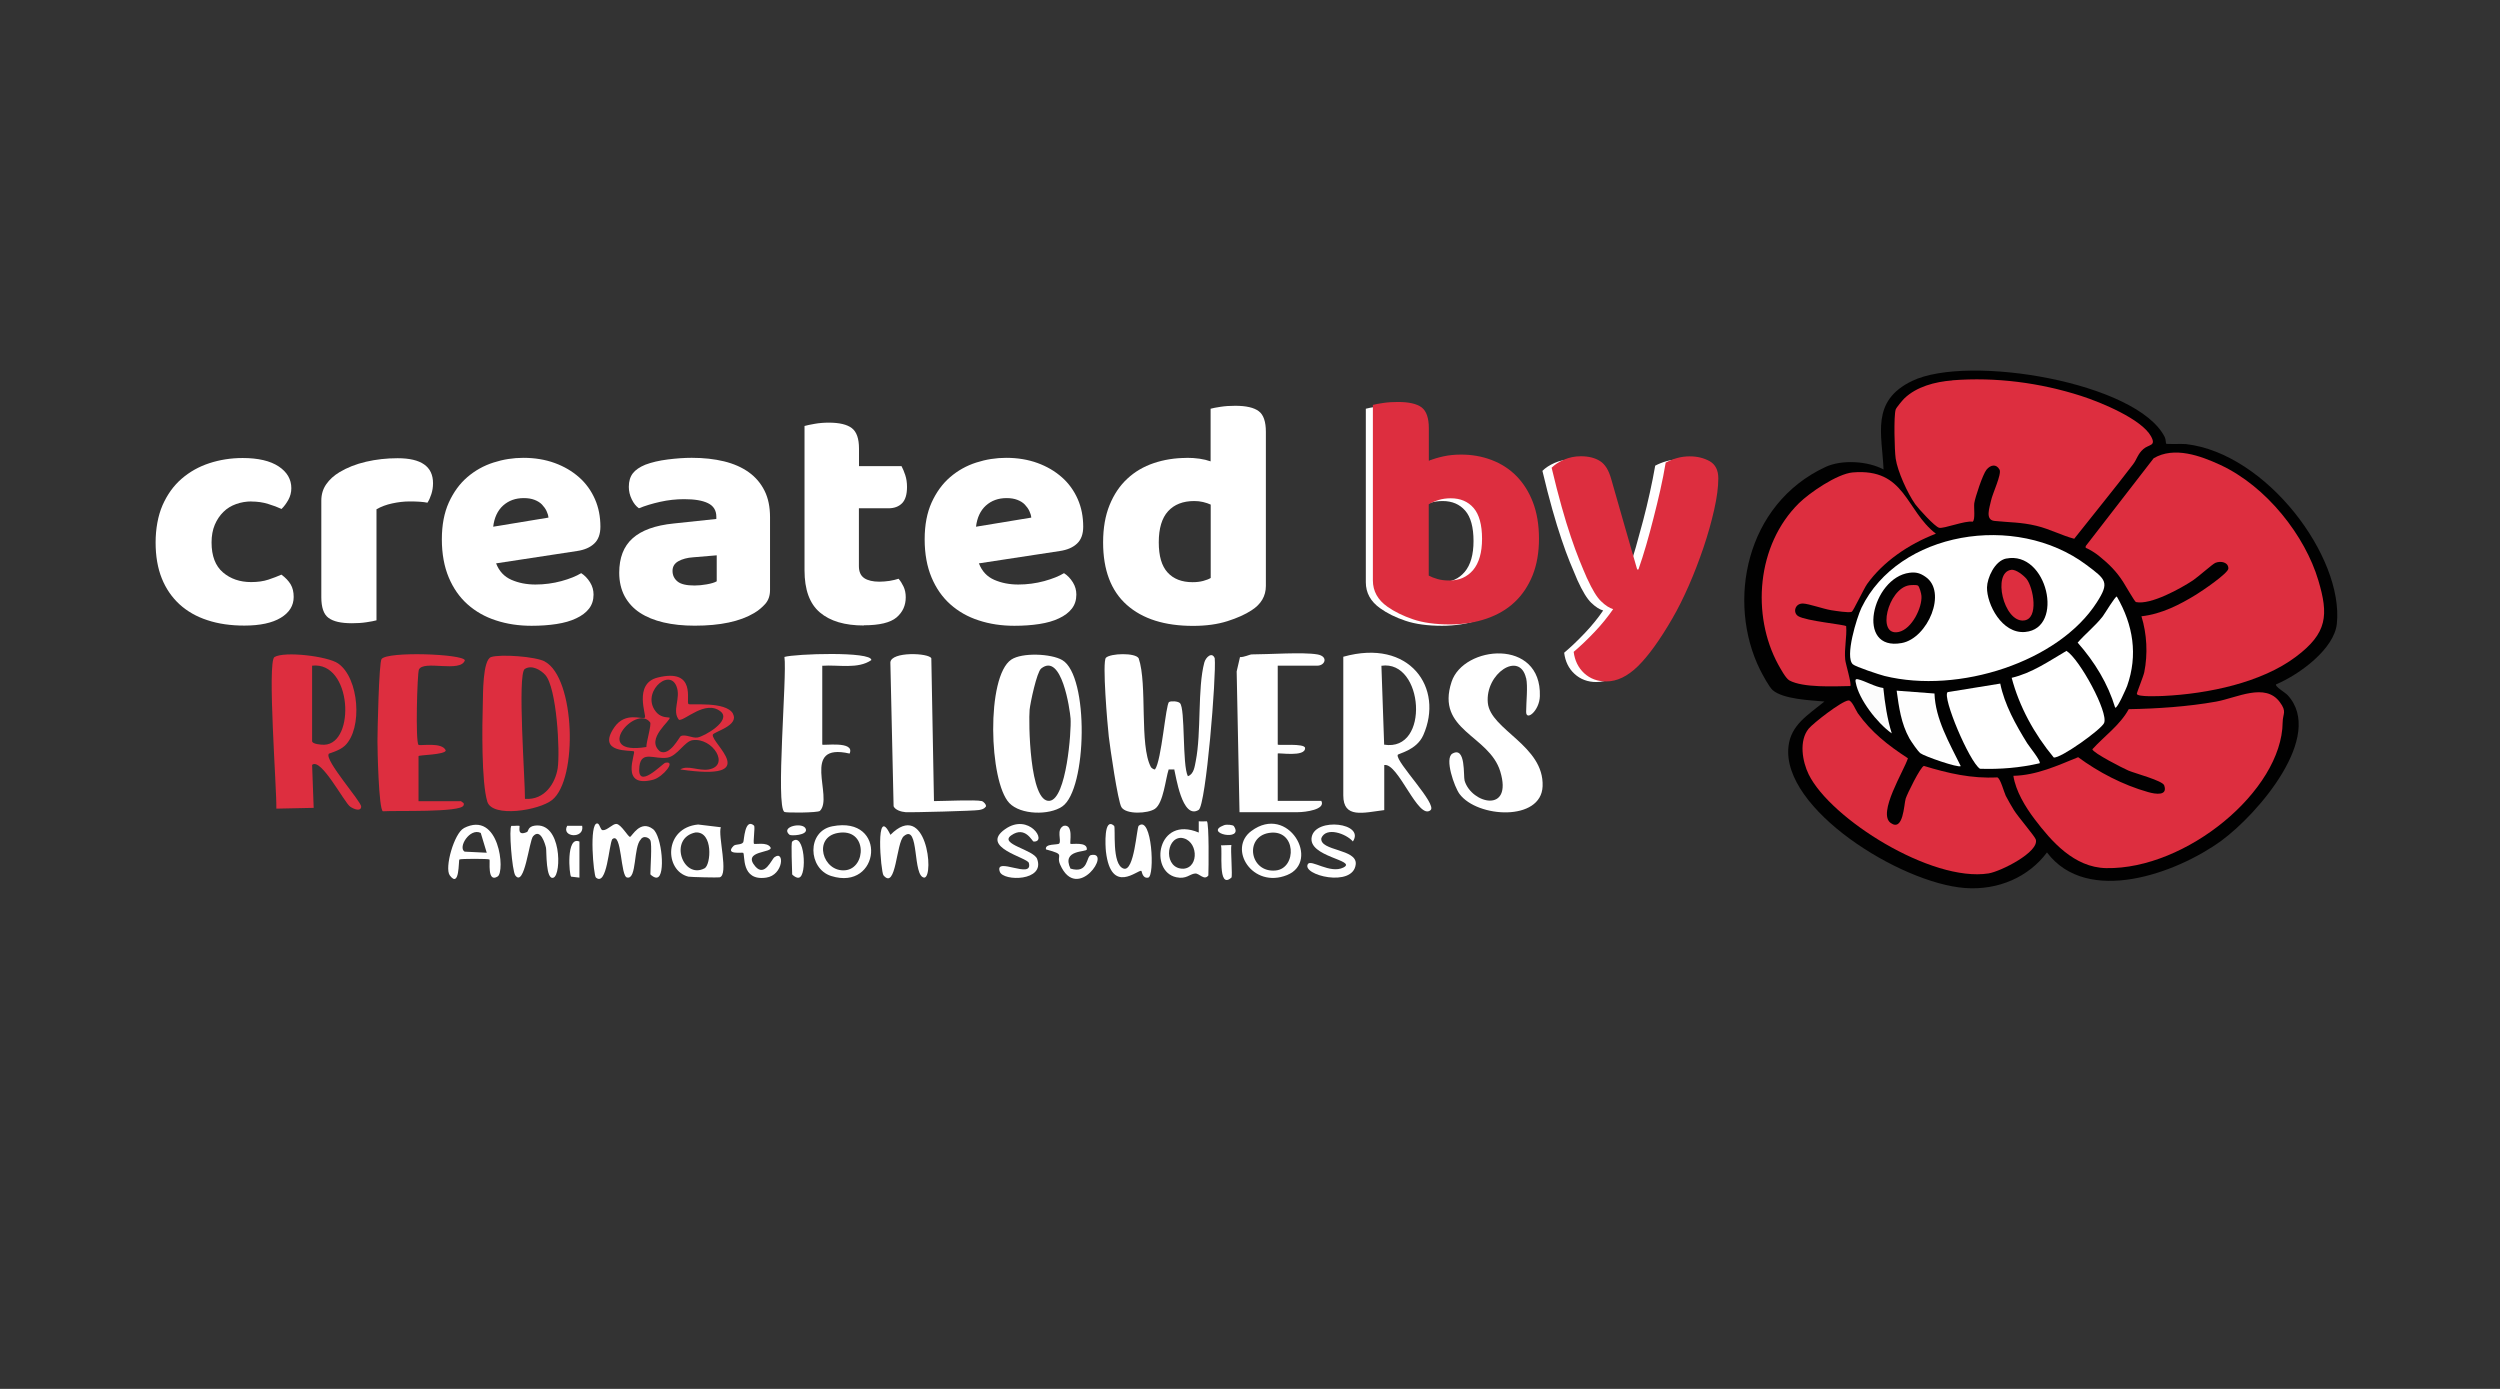 <svg xmlns="http://www.w3.org/2000/svg" xmlns:i="http://ns.adobe.com/AdobeIllustrator/10.0/" viewBox="0 0 255.12 141.73"><rect x="0" y="0" width="255.12" height="141.73" fill="#333333" stroke="none"/><defs><style>      .st0 {        fill: #dd2e3f;      }      .st1 {        fill: #fefefe;      }      .st2 {        fill: #fff;      }      .st3 {        fill: #020202;      }      .st4 {        fill: #010101;      }      .st5 {        fill: #fcfcfc;      }    </style></defs><g id="Camada_1"><path class="st4" d="M221.05,45.28c.07.06,1.64,0,2.04.04,8.22.96,16.1,11.51,15.38,18.34-.27,2.53-3.71,5.12-6.2,6.18-.17.19.94.84,1.17,1.09,3.86,4.16-3.04,12.16-6.79,14.89-4.55,3.3-13.65,6.63-17.76,1.17-1.85,2.48-4.94,3.89-8.38,3.63-6.6-.5-18.71-8.07-18-14.44.24-2.2,1.97-3.2,3.67-4.59-1.45-.13-4.2-.23-5.28-1.16-.37-.32-1.05-1.61-1.29-2.08-3.42-6.92-1.49-16.91,6.69-20.7,1.66-.77,4.32-.6,5.91.26-.14-3.57-1.34-6.98,2.91-9.03,5.73-2.77,22.99.14,25.79,5.73.11.21.11.66.14.68Z"></path><path class="st0" d="M218.53,62.89c2.04-.22,3.92-1.19,5.58-2.21.59-.36,3.28-2.18,3.29-2.66.02-.63-.75-.82-1.33-.58-.26.1-1.79,1.46-2.29,1.79-1.21.8-4.3,2.53-5.81,2.21-.13-.03-1.1-1.75-1.32-2.08-.69-1.06-1.39-1.77-2.48-2.65-.35-.28-.9-.63-1.33-.81v-.17s6.94-8.97,6.94-8.97c2.1-1.23,4.77-.25,6.77.67,4.78,2.21,8.69,7.28,10.03,11.79,1.05,3.53.95,5.38-2.3,7.81-3.5,2.63-8.93,3.77-13.49,3.99-.47.02-2.67.12-2.73-.21-.02-.11.68-1.8.76-2.22.37-1.85.27-3.89-.29-5.7Z"></path><path class="st0" d="M199.22,38.81c4.46-.35,8.97.25,13.15,1.59,2.05.66,6.18,2.37,7.14,4.13.55,1.01-.21.79-.79,1.3s-.65,1.04-1.05,1.56c-1.95,2.56-4.01,5.06-6,7.59-1.26-.33-2.51-1-3.85-1.32-1.57-.38-2.74-.34-4.28-.5-1-.1-.5-1.38-.36-2.07.15-.73,1.11-2.72.87-3.16-.33-.62-.92-.5-1.33,0-.38.46-1.16,2.82-1.25,3.42-.06.42.13,1.71-.17,1.89-.75-.14-2.93.73-3.41.62-.43-.09-2.14-1.98-2.44-2.4-.8-1.13-1.81-3.37-2-4.66-.12-.81-.21-4.35,0-5.01.06-.19.69-.94.88-1.13,1.25-1.2,3.11-1.7,4.91-1.84Z"></path><path class="st0" d="M205.46,79.17c2.37-.05,4.51-1.05,6.61-1.9,2.06,1.52,4.55,2.83,7.14,3.56.77.22,2.03.41,1.64-.69-.17-.48-2.95-1.21-3.64-1.5-.56-.24-3.62-1.8-3.69-2.18,1.24-1.36,2.84-2.48,3.71-4.09,2.92-.05,6.04-.26,8.91-.77,2.12-.38,5.02-1.98,6.51.05.75,1.01.3,1.14.29,2.07-.08,6.98-9.86,15.02-18.01,14.87-3.29-.06-5.61-2.77-7.29-4.98-.98-1.29-1.94-2.89-2.18-4.44Z"></path><path class="st2" d="M189.08,67.79c-.84-.75.4-4.76.88-5.77,3.75-7.74,15.71-9.8,22.96-4.37,2,1.5,2.38,1.76,1.05,3.83-3.88,6.05-14.07,9.37-21.66,7.5-.52-.13-2.96-.94-3.23-1.19Z"></path><path class="st0" d="M188.64,71.48c.34-.03.74,1.01.95,1.31,1.38,1.93,3.04,3.24,5.11,4.59-.38,1.24-3.14,5.61-1.76,6.6,1.3.93,1.35-1.89,1.53-2.48.14-.46,1.51-3.25,1.86-3.34,2.46.75,4.84,1.31,7.49,1.17.32.1.68,1.49.86,1.87.24.48.55.99.83,1.46.4.66,2.13,2.66,2.24,3.01.37,1.27-3.55,3.25-4.82,3.46-5.82.92-16.13-5.57-18.36-10.11-.64-1.31-1.01-3.42,0-4.66.46-.56,3.37-2.83,4.06-2.88Z"></path><path class="st0" d="M197.56,54.46c-2.85,1.1-5.4,2.88-7.02,5.13-.33.46-1.41,2.76-1.57,2.84-.27.14-1.69-.1-2.1-.16-.8-.13-2.28-.66-2.87-.68-.84-.03-1.07.94-.49,1.29.83.5,4.74.85,4.89,1.02.08,1.14-.21,2.27-.1,3.42.04.42.69,2.55.52,2.69-1.64.03-4.81.19-6.21-.57-.39-.21-.94-1.26-1.16-1.65-2.71-4.99-2.21-12.17,2.13-16.44,1.05-1.04,3.89-3,5.49-3.14,5.38-.45,5.36,3.84,8.48,6.25Z"></path><path class="st2" d="M205.29,69.17c2.08-.49,3.83-1.72,5.59-2.75,1.34.84,4.3,6.28,3.84,7.36-.28.66-4.46,3.65-5.14,3.52-2.01-2.42-3.52-5.21-4.29-8.12Z"></path><path class="st2" d="M204.12,69.75c.43,2.14,1.58,4.21,2.76,6.11.21.33,1.44,1.84,1.26,2.03-1.99.46-4.03.63-6.09.56-1.09-.72-3.88-7.33-3.3-7.82l5.36-.87Z"></path><path class="st2" d="M215.85,72.22c-.73-2.43-2.08-4.66-3.83-6.64.81-.93,1.8-1.7,2.56-2.68.17-.21,1.3-2.11,1.44-2.02,1.68,2.91,2.16,5.97,1.05,9.12-.08.22-1.01,2.35-1.21,2.21Z"></path><path class="st1" d="M197.41,70.77c.09,2.62,1.52,5.04,2.68,7.41-.25.2-3.71-1-4.11-1.31-.28-.21-.93-1.18-1.12-1.5-.86-1.53-1.08-3.22-1.31-4.89l3.85.29Z"></path><path class="st5" d="M192.19,70.21c.16,1.56.39,3.11.86,4.63-1.51-1.06-3.37-3.5-3.67-5.17-.03-.16-.12-.43.23-.35.77.19,1.71.77,2.58.89Z"></path><path class="st3" d="M204.74,57c4.18-.83,5.98,7.12,1.93,7.49-2.38.22-3.93-2.84-3.9-4.55.02-.95.77-2.71,1.98-2.95Z"></path><path class="st3" d="M194.86,58.45c.68-.09,1.11.05,1.63.41,2.25,1.53.24,6.27-2.42,6.76-4.77.88-3.04-6.68.79-7.17Z"></path><path class="st0" d="M205.24,58.15c.49-.07,1.29.59,1.56.92.7.87,1.3,4.11-.28,4.25-2.05.19-3.24-4.91-1.28-5.17Z"></path><path class="st0" d="M195.71,59.75c.16.08.36.84.37,1.06.09,1.14-.95,3.38-2.32,3.68-2.31.5-1.1-4.41,1.06-4.76.2-.03.74-.06.88.02Z"></path><g><path class="st0" d="M47.02,81.74c.17.17.41.17.28.46-.32.73-6.89.5-8.23.59-.42-.24-.55-6.18-.55-7.15,0-1.06.15-8.04.42-8.39.62-.8,8.31-.52,8.5.13-.42,1.31-4.22-.06-4.69.95-.17.36-.37,7.41-.04,7.68.16.13,2.41-.32,2.78.57-.04.45-2.78.46-2.78.58v4.6h4.31Z"></path><path class="st2" d="M59.41,84.27c.27,1.37-2.17,1.19-1.53,0h1.53Z"></path><path class="st0" d="M33.54,76.93c.05-.07,1.07-.29,1.65-.83,1.84-1.74,1.46-6.92-.69-8.4-1.08-.74-5.47-1.26-6.49-.65-.76.45.25,13.65.19,15.47l3.81-.08-.16-4.38c.89-.81,3.29,3.86,3.89,4.26.38.26,1.08.53,1.12,0,.03-.5-3.77-4.75-3.31-5.39ZM31.85,75.64v-7.71c4.07-.46,4.45,7.94,1.25,8.07-.34.01-1.25-.07-1.25-.37Z"></path><path class="st0" d="M55.61,67.51c-.95-.52-4.54-.77-5.49-.46-.88.28-.82,3.88-.85,4.69-.07,2.25-.15,8.1.46,10.07.51,1.66,5.28.9,6.62-.18,2.64-2.12,2.35-12.44-.74-14.11ZM53.57,81.51c.03-1.68-.79-12.76-.02-13.24.72-.46,1.63.1,2.09.6,1.17,1.28,1.53,7.81,1.27,9.54-.23,1.46-1.29,3.27-3.34,3.11Z"></path><path class="st0" d="M74.8,72.83c-.72-1.3-4.37-.84-4.54-.98-.29-.24.87-3.7-3.14-2.71-2.52.62-1.11,3.93-1.31,4.09-.3.23-1.99-.65-3.12.99-1.87,2.71,1.79,2.3,2,2.46.22.16-1.5,3.78,1.96,2.89.99-.26,2.41-1.98,1.24-1.73-.27.06-2.95,2.92-2.64.36.2-1.65,1.56-.68,2.84-.88,1.04-.16,1.76-1.68,2.6-1.79,2.05-.27,3.84,2.6,1.64,2.99-1.02.18-2.15-.48-2.91,0,8.51,1.25,3.14-2.66,3.32-3.54.06-.3,2.73-.92,2.05-2.14ZM65.96,76.23c-5.64.93-1.08-4.42.38-2.52.17.22-.4,2.05-.38,2.52ZM71.18,75.26c-.54.09-1.22-.36-1.7-.15-.14.06-1.13,2.1-2.13,1.57-1.55-1.29,1.22-3.21.97-3.45-.04-.04-.76.05-1.26-.46-1.81-1.9,1.16-4.68,1.96-2.77.52,1.24-.5,2.52.27,3.46.58.12,2.7-2.08,4.24-.86,1.17.93-1.66,2.55-2.35,2.66Z"></path><g><path class="st2" d="M119.26,78.52c-.32.96-.53,3.42-1.4,4.02-.71.49-2.95.6-3.42-.17-.37-.61-1.16-6.08-1.29-7.2s-.69-7.68-.29-8.05c.48-.46,3.01-.53,3.34.06.91,2.65.05,8.87,1.25,11.1.05.09.32.28.42.23.66-.87,1.09-6.66,1.43-6.87.18-.12.9-.1,1.11.11.56.54.22,6.31.81,7.46.63-.21.7-1.05.8-1.52.59-2.96.17-7.45.88-10.09.15-.54.79-1.12,1.06-.43.18,1.71-.89,15.02-1.64,15.48-1.7,1.04-2.33-3.57-2.49-4.13-.23-.28-.42-.28-.56,0Z"></path><path class="st2" d="M155.73,69.2c-.65-2.82-4.19-.46-3.9,2.53.27,2.76,5.76,4.35,5.59,8.51-.14,3.6-6.66,3.23-8.48.78-.52-.7-1.56-3.65-.72-4.12,1.39-.78,1.1,2.32,1.24,2.77.72,2.37,4.94,3.36,3.64-.94-1.14-3.74-6.61-4.17-4.97-9.15,1.22-3.72,9.19-4.49,9.01,1.46-.04,1.49-1.4,2.58-1.4,1.61s.19-2.62,0-3.45Z"></path><path class="st2" d="M134.43,66.78c1.15.2.8,1.15,0,1.15h-4.04v8.05c0,.12,2.76-.16,2.79.35.05.97-2.79.45-2.79.57v4.83h4.45c.47.89-1.66,1.15-2.37,1.15h-5.98l-.29-14.36.34-1.47c.38.04,1-.27,1.2-.27,1.71,0,5.25-.25,6.68,0Z"></path><path class="st2" d="M83.91,67.93v8.05c0,.14,3.38-.42,2.79.92-5.08-1.17-1.61,4.46-3.03,5.85-.21.2-3.44.21-3.62.11-.92-.53.28-13.93,0-15.82,1.04-.32,8.9-.59,8.87.32-1.37.95-3.37.46-5,.58Z"></path><path class="st2" d="M100.19,81.74c.16.05.49.37.42.57-.19.24-.38.29-.7.35-.45.09-6.86.26-7.5.22-.45-.03-1.06-.23-1.22-.6l-.33-14.68c.07-1.14,3.96-.97,4.18-.42l.27,14.57c.96,0,4.29-.16,4.87,0Z"></path><path class="st2" d="M66.37,85.76c-.11-.28-.71-.54-.97-.11-.78.78-.39,4.1-1.39,3.9-.71-.03-.53-4.76-1.53-3.91-.35.59-.53,4.88-1.67,3.91-.24-.2-.71-5.57.14-5.52.26.01.3.68.56.69.45.03,1.01-.66,1.39-.64.49.03,1.19,1.32,1.39,1.32.18,0,1.03-1.8,2.35-.79.9.69,1.29,4.78.42,4.94-.22.09-.69-.27-.69-.34,0-.72.18-3,0-3.45Z"></path><path class="st2" d="M90.87,85.19c3.65-3.66,4.49,4.18,3.47,4.37-1.26-.04-.48-5.6-2.11-4.23-.78.66-.77,5.54-2.07,4-.28-.33-.87-7.41.7-4.15Z"></path><path class="st2" d="M53.01,84.27c.08.06-.31,1.12.78.63.12-.05.08-.54.75-.64,2.79-.43,2.77,4.97,1.95,5.3s-.7-2.75-.77-3.04c-.09-.4-.56-2.04-1.32-1.18-.4.45-.87,5.26-1.81,4-.34-.46-.68-4.91-.4-5.06.22.02.76-.05.83,0Z"></path><path class="st2" d="M113.69,84.27c.19.16-.28,3.98.98,4.37,1.09.34,1.33-4.21,1.53-4.37,1.36-1.13,1.67,5.16.97,5.29-.61.11-.63-.66-.7-.69-.35-.15-3.08,2.51-3.61-1.96-.06-.54-.24-3.58.83-2.64Z"></path><path class="st2" d="M133.46,88.18c.33-.53,2.27,1.03,3.63.35,1.48-.75-3.66-1.07-3.23-3.13.42-2.02,5.46-1.42,4.2.47-.69-.8-2.73-1.53-3.22-.34-.19,1.34,3.68,1.07,3.51,2.67-.26,2.42-5.57,1.1-4.88-.03Z"></path><path class="st2" d="M103.19,85.25c-1.27.9,2.31,1.45,2.65,2.41.83,2.28-3.46,2.3-3.81,1.3-.58-1.62,3.43.85,2.96-.9-.15-.56-5.06-1.58-2.43-3.44,2.44-1.73,4.37,1.33,2.92,1.26-.15,0-.85-1.65-2.29-.63Z"></path><path class="st2" d="M109.24,86.11c.1.08,1.73-.25,1.67.57-.02.31-2.61-.02-1.67,1.96,1.88.56,1.57-1.27,2.09-1.38,2.18-.46-1.4,4.92-3.14.98-.47-1.06.67-.99-1.45-1.56-.15-.63,1.21-.43,1.35-.6.26-.32-.34-1.43.46-1.81,1.04-.19.58,1.75.69,1.84Z"></path><path class="st2" d="M76.95,84.27c.13.12-.13,1.74,0,1.84.09.08,1.33-.21,1.67.35.36.6-2.97.3-1.54,1.96.96,1.11,1.65-.72,1.95-.94,1.06-.79.93,1.83-.84,2.08-2.61.38-2.13-2.36-2.35-2.53-.1-.08-1.92.24-.98-.71.21-.21.81-.07.99-.38.08-.13.14-2.54,1.11-1.68Z"></path><path class="st2" d="M80.84,85.88c1.27-1.12,1.56,3.51.69,3.68-.22.09-.69-.27-.69-.34,0-.5-.14-3.21,0-3.34Z"></path><path class="st2" d="M125.66,89.56c-1.45,1.28-.86-2.9-1.07-3.29l1.07-.04c-.1.5.14,3.21,0,3.34Z"></path><path class="st2" d="M59.13,85.88v3.68l-.85-.1c-.19-.14-.53-4.2.85-3.58Z"></path><path class="st2" d="M125.91,84.3c1.1,1.64-3.19.72-1-.09.26-.1.91-.04,1,.09Z"></path><path class="st2" d="M80.57,85.19c-1.01-.85,1.46-1.36,1.67-.57.17.63-1.52.69-1.67.57Z"></path><path class="st2" d="M119.26,78.52c.06-.2-.17-.63.14-.69h.41c.04.22-.05.5,0,.69h-.56Z"></path><path class="st2" d="M142.63,77.04c.04-.15,1.92-.46,2.61-2.01,2.14-4.81-1.36-9.92-8.16-8.01v14.15c0,2.38,2.02,1.77,4.18,1.5v-4.6c1.43-.26,3.47,5.7,4.73,4.6.69-.61-3.54-4.89-3.36-5.62ZM141.25,75.99l-.28-8.05c4.32-.64,4.99,8.82.28,8.05Z"></path><path class="st2" d="M108.4,67.36c-1.12-.66-4.1-.79-5.2-.05-2.58,1.73-2.28,12.46-.2,14.64,1.16,1.22,4.08,1.26,5.4.35,2.54-1.74,2.75-13.34,0-14.94ZM107.12,81.72c-2.08.26-2.16-8.17-2.05-9.3.07-.69.73-3.84,1.18-4.2,2.09-1.67,2.93,4.16,3,5.11.09,1.28-.42,8.18-2.13,8.39Z"></path><path class="st2" d="M73.57,84.42l-2.33-.28c-3.52.34-3.45,4.72-.99,5.32.22.05,3.04.11,3.19.07.95-.25-.2-4.29.12-5.11ZM71.9,88.61c-2.23,1.17-3.71-3.09-.92-3.66,1.83-.11,1.57,3.32.92,3.66Z"></path><path class="st2" d="M123.16,83.81s-.61.03-.83,0v1.15c-4.23-1.78-5.09,3.95-2.3,4.56,1.04.23,1.36-.33,1.93-.38.43-.04.92.76,1.35.2.03-.7.08-5.33-.15-5.53ZM120.78,88.65c-2.01.06-1.86-3.14-.26-3.15,1.73.14,1.91,3.02.26,3.15Z"></path><path class="st2" d="M84.94,84.32c-2.63.51-2.48,4.32-.13,5.07,5.03,1.6,5.81-6.18.13-5.07ZM86.24,88.81c-2.29.2-3.32-3.36-.73-3.81,3.03-.53,2.92,3.62.73,3.81Z"></path><path class="st2" d="M127.7,84.8c-2.44,1.81.11,5.92,3.64,4.5,3.45-1.39.14-7.3-3.64-4.5ZM130.19,88.83c-2.65.27-3.23-3.41-.7-3.83,2.81-.46,2.88,3.61.7,3.83Z"></path><path class="st2" d="M47.33,84.52c-.98.51-1.99,4.05-1.43,4.81,1.02,1.38.88-1.54.98-1.62.11-.09,2.96-.09,3.07,0,.09.08-.27,2.44.84,1.73.77-.49.18-6.8-3.46-4.93ZM47.43,86.92c-.75-.41.51-2.48,1.63-1.92l.61,2.02-2.24-.11Z"></path></g></g></g><g id="Camada_3"><g><path class="st2" d="M25.67,51.17c-.55,0-1.08.09-1.58.27-.5.18-.93.44-1.29.8-.36.35-.66.79-.88,1.31-.22.52-.33,1.12-.33,1.81,0,1.37.39,2.39,1.16,3.05.77.66,1.73.99,2.88.99.66,0,1.25-.08,1.76-.25.51-.17.95-.34,1.33-.51.42.31.73.64.94.99.21.35.31.78.31,1.29,0,.88-.44,1.59-1.31,2.12-.87.53-2.12.8-3.73.8-1.39,0-2.65-.18-3.76-.55-1.12-.36-2.07-.91-2.85-1.62-.78-.72-1.39-1.6-1.81-2.65s-.63-2.27-.63-3.66.24-2.73.71-3.81c.48-1.08,1.12-1.98,1.94-2.69.82-.71,1.76-1.24,2.83-1.59,1.07-.35,2.21-.53,3.4-.53,1.59,0,2.82.29,3.68.86.86.57,1.29,1.32,1.29,2.22,0,.42-.1.81-.3,1.18-.2.36-.43.68-.7.94-.38-.18-.83-.35-1.36-.51-.53-.17-1.11-.25-1.72-.25Z"></path><path class="st2" d="M38.43,63.3c-.24.07-.59.13-1.04.2-.45.07-.95.1-1.48.1-1.11,0-1.9-.18-2.39-.55-.49-.36-.73-1.07-.73-2.11v-9.85c0-.64.17-1.2.5-1.67.33-.48.78-.89,1.36-1.24.77-.46,1.67-.82,2.7-1.06,1.03-.24,2.11-.36,3.23-.36,2.41,0,3.61.85,3.61,2.55,0,.4-.06.77-.17,1.11-.11.34-.24.64-.4.88-.42-.09-1.03-.13-1.82-.13-.58,0-1.17.07-1.77.2-.61.13-1.14.33-1.61.6v11.34Z"></path><path class="st2" d="M50.63,57.5c.31.8.83,1.35,1.56,1.67.73.32,1.55.48,2.45.48s1.81-.12,2.65-.35c.84-.23,1.51-.5,2.02-.81.35.22.65.53.9.93s.36.82.36,1.26c0,.55-.15,1.03-.46,1.43-.31.4-.75.73-1.31.99-.56.27-1.23.46-2.01.58-.77.12-1.62.18-2.55.18-1.3,0-2.51-.18-3.63-.55-1.12-.36-2.08-.91-2.9-1.64s-1.46-1.65-1.92-2.75c-.46-1.1-.7-2.4-.7-3.88s.24-2.71.71-3.76c.48-1.05,1.1-1.91,1.89-2.59.78-.67,1.67-1.17,2.67-1.49.99-.32,2.01-.48,3.05-.48,1.17,0,2.24.18,3.2.53.96.35,1.79.84,2.49,1.46.7.62,1.23,1.36,1.61,2.22.38.86.56,1.8.56,2.82,0,.75-.21,1.33-.63,1.72-.42.4-1.01.65-1.76.76l-8.26,1.26ZM53.45,50.83c-.84,0-1.54.25-2.11.76-.56.51-.9,1.23-1.01,2.16l5.64-.93c-.02-.22-.09-.45-.2-.68-.11-.23-.27-.45-.46-.65s-.45-.36-.76-.48c-.31-.12-.67-.18-1.09-.18Z"></path><path class="st2" d="M70.62,46.72c1.19,0,2.28.12,3.27.36.98.24,1.82.61,2.52,1.11.7.5,1.23,1.13,1.61,1.89.38.76.56,1.66.56,2.7v7.43c0,.58-.16,1.04-.48,1.41-.32.36-.7.68-1.14.94-1.44.86-3.46,1.29-6.07,1.29-1.17,0-2.23-.11-3.17-.33s-1.75-.55-2.42-.99c-.67-.44-1.19-1.01-1.56-1.69-.36-.68-.55-1.48-.55-2.39,0-1.52.45-2.7,1.36-3.51.91-.82,2.31-1.33,4.21-1.52l4.34-.46v-.23c0-.64-.28-1.1-.85-1.38s-1.38-.41-2.44-.41c-.82,0-1.63.09-2.44.27-.81.18-1.53.4-2.17.66-.29-.2-.53-.5-.73-.91-.2-.41-.3-.83-.3-1.28,0-.57.14-1.03.41-1.38s.7-.64,1.28-.88c.64-.24,1.4-.42,2.27-.53.87-.11,1.7-.17,2.47-.17ZM70.89,59.75c.38,0,.79-.04,1.24-.12.45-.08.79-.18,1.01-.31v-2.65l-2.39.2c-.62.04-1.13.18-1.52.4-.4.22-.6.55-.6.99s.17.8.51,1.08c.34.28.92.41,1.74.41Z"></path><path class="st2" d="M88.16,63.83c-1.95,0-3.44-.44-4.49-1.33s-1.57-2.32-1.57-4.31v-14.72c.24-.07.59-.14,1.04-.22.45-.08.93-.12,1.44-.12,1.08,0,1.87.19,2.35.56.49.38.73,1.07.73,2.09v1.79h4.34c.13.24.26.55.38.91.12.36.18.77.18,1.21,0,.77-.17,1.33-.51,1.67-.34.34-.8.51-1.38.51h-3.02v5.9c0,.58.18.98.55,1.23.36.24.88.36,1.54.36.33,0,.67-.03,1.03-.08.35-.06.66-.13.93-.22.2.24.37.51.51.81.14.3.22.66.22,1.08,0,.84-.31,1.52-.94,2.06-.63.53-1.74.8-3.33.8Z"></path><path class="st2" d="M99.9,57.5c.31.8.83,1.35,1.56,1.67.73.32,1.55.48,2.45.48s1.81-.12,2.65-.35c.84-.23,1.51-.5,2.02-.81.35.22.65.53.9.93s.36.82.36,1.26c0,.55-.15,1.03-.46,1.43-.31.4-.75.73-1.31.99-.56.27-1.23.46-2.01.58-.77.12-1.62.18-2.55.18-1.3,0-2.51-.18-3.63-.55-1.12-.36-2.08-.91-2.9-1.64s-1.46-1.65-1.92-2.75c-.46-1.1-.7-2.4-.7-3.88s.24-2.71.71-3.76c.48-1.05,1.1-1.91,1.89-2.59.78-.67,1.67-1.17,2.67-1.49.99-.32,2.01-.48,3.05-.48,1.17,0,2.24.18,3.2.53.96.35,1.79.84,2.49,1.46.7.62,1.23,1.36,1.61,2.22.38.86.56,1.8.56,2.82,0,.75-.21,1.33-.63,1.72-.42.4-1.01.65-1.76.76l-8.26,1.26ZM102.72,50.83c-.84,0-1.54.25-2.11.76-.56.51-.9,1.23-1.01,2.16l5.64-.93c-.02-.22-.09-.45-.2-.68-.11-.23-.27-.45-.46-.65s-.45-.36-.76-.48c-.31-.12-.67-.18-1.09-.18Z"></path><path class="st2" d="M121.09,46.72c.95,0,1.77.12,2.45.36v-5.37c.24-.07.59-.13,1.04-.2.45-.07.94-.1,1.48-.1,1.1,0,1.9.18,2.39.55.49.36.73,1.07.73,2.11v15.72c0,1.04-.49,1.87-1.46,2.49-.64.42-1.46.79-2.47,1.11s-2.17.48-3.5.48c-2.9,0-5.15-.71-6.76-2.14-1.61-1.43-2.42-3.55-2.42-6.38,0-1.46.22-2.73.66-3.81.44-1.08,1.04-1.98,1.81-2.69.76-.71,1.66-1.24,2.7-1.59,1.04-.35,2.16-.53,3.35-.53ZM123.57,51.5c-.24-.11-.51-.2-.8-.27s-.59-.1-.9-.1c-1.15,0-2.04.35-2.67,1.04s-.95,1.75-.95,3.17.3,2.42.9,3.08,1.45.99,2.55.99c.4,0,.76-.04,1.09-.13s.59-.19.76-.3v-7.49Z"></path><path class="st2" d="M148.28,46.72c1.08,0,2.1.18,3.07.55s1.8.9,2.5,1.61c.71.71,1.27,1.59,1.67,2.65s.61,2.29.61,3.68-.22,2.62-.65,3.7c-.43,1.07-1.03,1.97-1.81,2.7-.77.73-1.72,1.29-2.83,1.67-1.12.39-2.35.58-3.7.58-1.46,0-2.7-.17-3.71-.51-1.02-.34-1.88-.77-2.59-1.28-.97-.69-1.46-1.57-1.46-2.65v-17.71c.24-.07.59-.13,1.04-.2s.95-.1,1.48-.1c1.1,0,1.9.18,2.39.55s.73,1.07.73,2.11v3.28c.44-.18.93-.33,1.48-.45.54-.12,1.13-.18,1.77-.18ZM147.21,51.13c-.44,0-.85.06-1.21.17-.37.11-.7.25-1.01.43v7.19c.24.13.54.25.88.35.34.1.75.15,1.21.15,1,0,1.79-.35,2.39-1.06.6-.71.9-1.76.9-3.15s-.28-2.45-.85-3.1-1.33-.98-2.3-.98Z"></path><path class="st2" d="M160.98,59.22c-.24-.55-.5-1.17-.78-1.86-.28-.68-.56-1.47-.86-2.35-.3-.88-.61-1.9-.93-3.03-.32-1.14-.66-2.45-1.01-3.93.31-.31.72-.58,1.24-.81.52-.23,1.09-.35,1.71-.35.77,0,1.41.16,1.92.48.51.32.88.92,1.13,1.81.44,1.55.88,3.08,1.31,4.59.43,1.51.87,3.02,1.31,4.53h.13c.27-.75.53-1.57.78-2.45.25-.88.5-1.8.75-2.74s.47-1.88.68-2.82.39-1.86.55-2.77c.38-.2.76-.35,1.16-.46.4-.11.82-.17,1.26-.17.77,0,1.45.17,2.02.5.57.33.86.91.86,1.72,0,.88-.14,1.94-.42,3.17s-.64,2.5-1.08,3.81c-.44,1.32-.94,2.6-1.49,3.86-.55,1.26-1.11,2.37-1.66,3.32-1.26,2.17-2.42,3.76-3.46,4.79s-2.12,1.54-3.2,1.54c-.88,0-1.62-.28-2.22-.83-.6-.55-.95-1.27-1.06-2.16.71-.6,1.41-1.27,2.12-2.02.71-.75,1.33-1.51,1.86-2.29-.38-.11-.78-.37-1.21-.78-.43-.41-.9-1.18-1.41-2.3Z"></path></g><g><path class="st0" d="M149.11,46.39c1.09,0,2.13.18,3.1.55.97.37,1.82.91,2.53,1.63.71.72,1.28,1.61,1.69,2.68s.62,2.31.62,3.72-.22,2.66-.65,3.74c-.44,1.08-1.05,2-1.83,2.73-.78.74-1.74,1.3-2.87,1.69-1.13.39-2.38.59-3.74.59-1.48,0-2.73-.17-3.76-.52-1.03-.35-1.9-.78-2.62-1.29-.98-.69-1.48-1.59-1.48-2.68v-17.91c.25-.07.6-.13,1.06-.2.46-.07.96-.1,1.49-.1,1.12,0,1.92.18,2.42.55.49.37.74,1.08.74,2.13v3.32c.45-.18.94-.33,1.49-.45.55-.12,1.15-.18,1.79-.18ZM148.04,50.85c-.45,0-.86.06-1.22.17-.37.11-.71.26-1.02.44v7.28c.25.13.54.25.89.35s.75.15,1.22.15c1.01,0,1.81-.36,2.42-1.07.6-.72.91-1.78.91-3.19s-.29-2.48-.86-3.14c-.57-.66-1.35-.99-2.33-.99Z"></path><path class="st0" d="M161.96,59.03c-.25-.56-.51-1.19-.79-1.88-.28-.69-.57-1.49-.87-2.38-.3-.89-.62-1.92-.94-3.07-.32-1.15-.67-2.48-1.02-3.97.31-.31.73-.59,1.26-.82.53-.23,1.1-.35,1.73-.35.78,0,1.43.16,1.95.49.51.32.89.93,1.14,1.83.45,1.57.89,3.11,1.33,4.65.44,1.53.88,3.06,1.32,4.58h.13c.27-.76.53-1.59.79-2.48.26-.89.51-1.82.75-2.77.25-.95.47-1.9.69-2.85.21-.95.4-1.88.55-2.8.38-.2.77-.36,1.17-.47.4-.11.83-.17,1.28-.17.78,0,1.46.17,2.05.5.58.34.87.92.87,1.74,0,.89-.14,1.96-.42,3.2-.28,1.24-.64,2.53-1.09,3.86-.45,1.33-.95,2.63-1.51,3.91-.56,1.27-1.12,2.39-1.68,3.35-1.27,2.19-2.44,3.81-3.5,4.85s-2.14,1.56-3.24,1.56c-.89,0-1.64-.28-2.25-.84-.6-.56-.96-1.29-1.07-2.18.71-.6,1.43-1.29,2.15-2.05.72-.76,1.34-1.53,1.88-2.31-.38-.11-.79-.37-1.22-.79-.44-.41-.91-1.19-1.43-2.33Z"></path></g></g></svg>